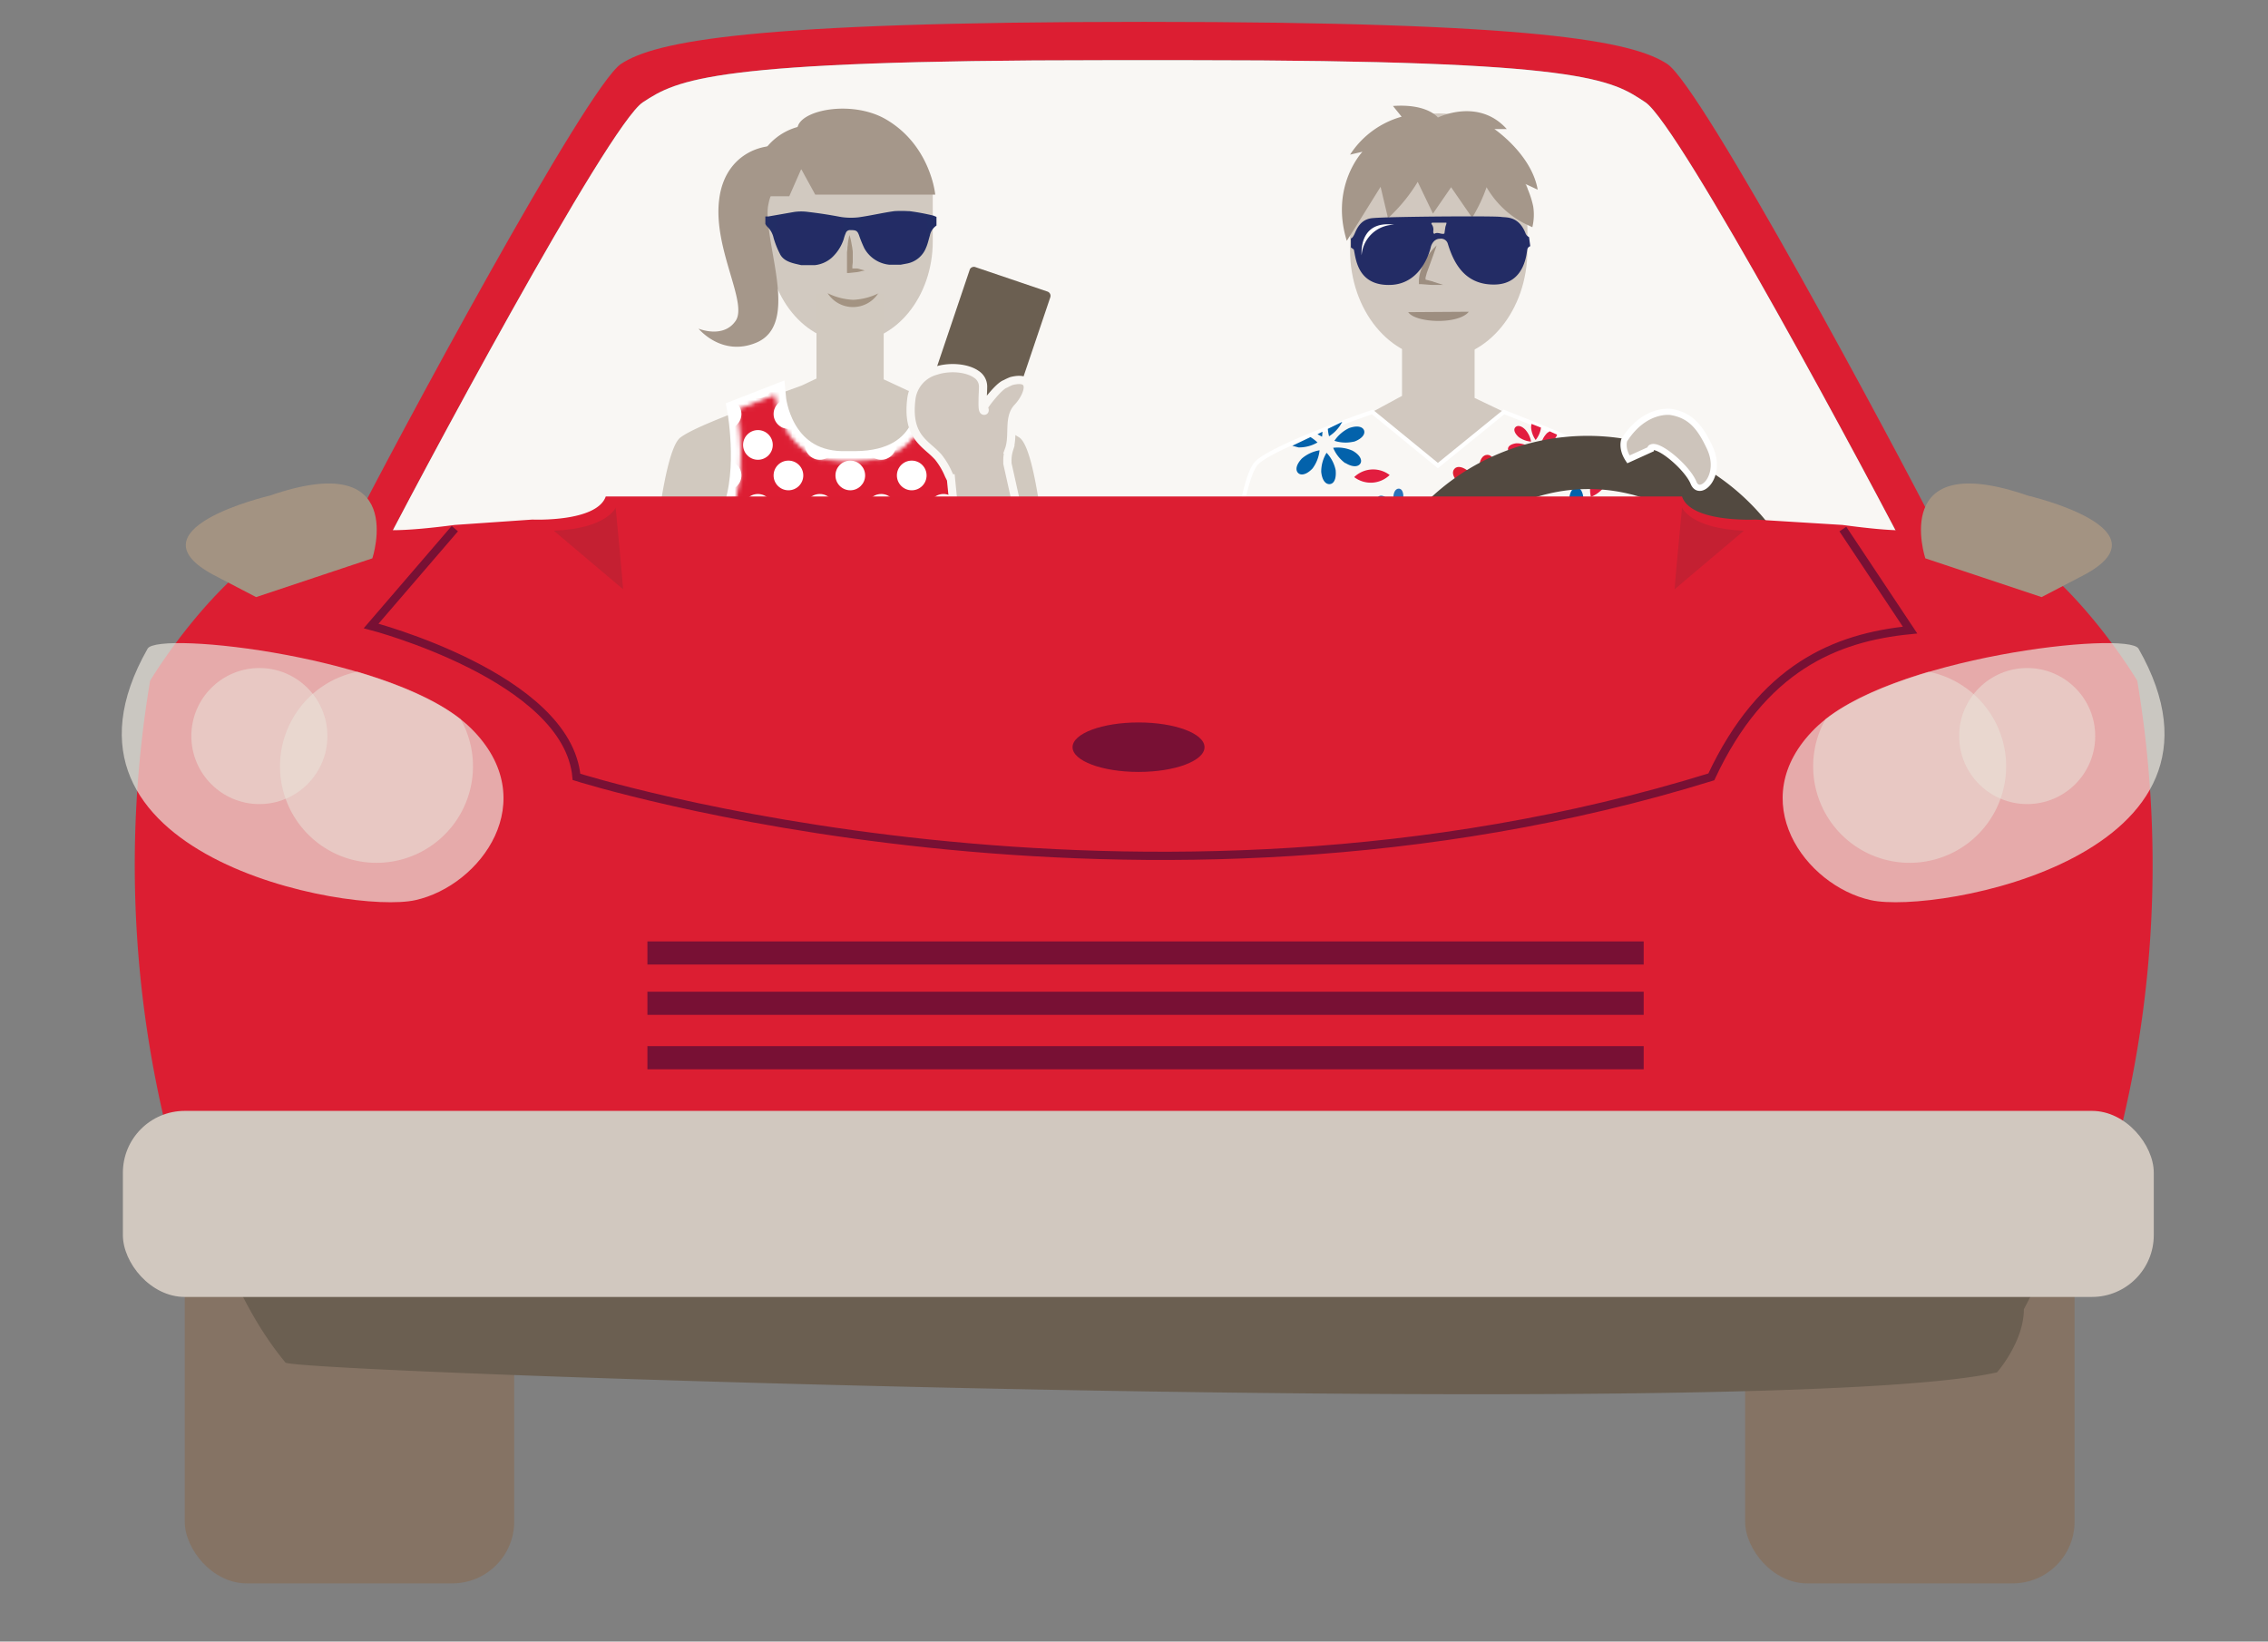 <svg xmlns="http://www.w3.org/2000/svg" width="550" height="398.1" viewBox="0 0 550 398.1"><rect x="0" y="0" width="550" height="398.1" fill="#808080" stroke="none"/><defs><clipPath id="a"><path fill="none" d="M292.2 25h113.2v126.2H292.2z"/></clipPath><mask id="b" x="172.68" y="89.47" width="67.17" height="67.86" maskUnits="userSpaceOnUse"><path d="M233.3 99.6l-8.2-3.2s1.1 15.9-17.9 16h-3.3c-15-.4-16.4-15.9-16.4-15.9l-8.2 3.2s3 16.9-2.3 26.6v17h58.8v-17c-5.5-9.7-2.5-26.7-2.5-26.7z" fill="#fff" stroke="#fff" stroke-miterlimit="10"/></mask></defs><title>Artboard 1</title><g style="isolation:isolate"><path d="M90.2 138.4c10.8-21.3 57.3-108.1 65.7-113.6s16.5-10.2 111.7-10.2h21.5c95.2 0 101.6 4.7 109.9 10.2s54.9 92.3 65.7 113.5l5.3-9.3c-10.8-21.2-57.3-108-65.7-113.5S372.6 5.3 277.4 5.3 158.9 10 150.6 15.5s-55 92.3-65.7 113.5z" fill="#dc1e32"/><path d="M90.2 138.4c10.8-21.3 57.3-108.1 65.7-113.6s16.5-10.2 111.7-10.2h21.5c95.2 0 101.6 4.7 109.9 10.2s54.9 92.3 65.7 113.5z" fill="#f9f7f4"/><g clip-path="url(#a)"><path d="M392.7 112.2a61.8 61.8 0 0 0-5.8-3.1c-7.9-3.5-20.2-7.6-22.2-9.2l-7.1-3.4V74.6H340V96l-7.2 3.9c-2.6 2.1-23.3 8.7-28 12.3s-7.5 39-7.5 39h102.9s-2.7-35.4-7.4-39" fill="#d1c8bf"/><path d="M370.4 60.7c0 14.5-9.6 26.3-21.5 26.3s-21.5-11.8-21.5-26.3V46.2s4.6-18.7 21.5-18.7 21.5 18.1 21.5 18.1z" fill="#d1c8bf"/><path d="M340.8 60c0 .9-1 1.6-2.2 1.6s-2.2-.7-2.2-1.6 1-1.6 2.2-1.6 2.2.7 2.2 1.6M347.6 68.3l-1.9-.5v-.5l.3-1.1.8-2.2.4-1.1.4-1.1.8-2.3-.9.9-.8 1a16.2 16.2 0 0 0-1.3 2.1l-.5 1.1-.4 1.2a7.6 7.6 0 0 0-.4 2.6v.5h.5l2.6.2h2.8l-2.5-.8M361.3 60c0 .9-1 1.6-2.2 1.6s-2.1-.7-2.1-1.6 1-1.6 2.2-1.6 2.2.7 2.2 1.6M356.2 75.6c-2.6 3.2-13 2.7-14.7.1z" fill="#9d8e80"/><path d="M369.9 44.6l3 1.4c-1.5-8.6-10.5-14.7-10.5-14.7h3c-6.9-7.7-16.7-2.8-16.7-2.8s-2.5-3.4-10.9-2.8l2.1 2.6a21.9 21.9 0 0 0-12.5 9.2l3-.7s-7.9 8.3-3.8 21.6l2.6-4.1 5.6-9 1.8 7.6a39.9 39.9 0 0 0 7.2-8.8l3.7 7.7 4.4-6.4 5.1 7.4a37.9 37.9 0 0 0 3.5-7.4 22.7 22.7 0 0 0 9 8.7l2.1 1a12.9 12.9 0 0 0 .2-5.1 23 23 0 0 0-1.9-5.4" fill="#a5978a"/><path d="M332.8 99.9l15.9 13 16-13s26.2 10.1 28.7 13 6.4 25.2 6.8 38.3H297.3s3-34.7 7.5-39 28-12.3 28-12.3" fill="#f9f7f4"/><path d="M332.8 99.9l15.9 13 16-13s26.2 10.1 28.7 13 6.4 25.2 6.8 38.3H297.3s3-34.7 7.5-39 28-12.3 28-12.3z" fill="none" stroke="#fff" stroke-miterlimit="10"/><path d="M298 144.2a120.7 120.7 0 0 0 19.7 0v8.4l-20.4-1s-.4-.9.6-7.4" fill="#d1c8bf"/><path d="M298 144.2a120.7 120.7 0 0 0 19.7 0v8.4l-20.4-1s-.4-.9.7-7.4z" fill="none" stroke="#fff" stroke-miterlimit="10"/><path d="M399.7 143.9a120.7 120.7 0 0 1-19.7 0v8.4l20.4-1s.4-.9-.6-7.4" fill="#d1c8bf"/><path d="M399.7 143.9a120.7 120.7 0 0 1-19.7 0v8.4l20.4-1s.4-.9-.7-7.4z" fill="none" stroke="#fff" stroke-miterlimit="10"/><path d="M328.4 115.7a6.6 6.6 0 0 1 8.6-.5 6.6 6.6 0 0 1-8.6.5M335.8 146.9a7.8 7.8 0 0 1 9 4.7 7.8 7.8 0 0 1-9-4.7M315.7 124.9a8.6 8.6 0 0 1 1.2 4.5 8.6 8.6 0 0 1-3.9-2.4c-1.2-1.6-1.3-3-.5-3.5s2-.2 3.2 1.5M321.2 125.3a8.7 8.7 0 0 1-2.6 3.8 8.6 8.6 0 0 1-.7-4.6c.4-2 1.4-2.9 2.4-2.7s1.4 1.4 1 3.4M324.5 129.7a8.7 8.7 0 0 1-4.6.5 8.6 8.6 0 0 1 3-3.5c1.8-1 3.1-.8 3.6.1s-.2 2-2 3M323.2 135.1a8.6 8.6 0 0 1-3.4-3.2 8.6 8.6 0 0 1 4.6 0c1.9.8 2.6 1.9 2.3 2.7s-1.6 1.2-3.5.4M317.9 137.6a8.6 8.6 0 0 1 .6-4.6 8.6 8.6 0 0 1 2.7 3.7c.5 2 0 3.2-.9 3.5s-1.9-.6-2.4-2.6M390.9 139.5a6 6 0 0 1-2.1-2.5 6.1 6.1 0 0 1 3.2.4c1.3.7 1.7 1.5 1.4 2.1s-1.2.7-2.5 0M386.9 140.8a6.1 6.1 0 0 1 .8-3.1 6 6 0 0 1 1.6 2.8c.2 1.4-.2 2.2-.9 2.3s-1.3-.6-1.5-2M383.7 138.7a6 6 0 0 1 2.9-1.4 6 6 0 0 1-1.1 3c-1 1.1-1.9 1.3-2.4.8s-.4-1.4.6-2.4M392.1 135.5a6.1 6.1 0 0 1-3.2.2 6 6 0 0 1 2.2-2.4c1.3-.6 2.2-.5 2.5.1s-.2 1.4-1.4 2" fill="#e21d3f"/><path d="M328.6 149.9a8.8 8.8 0 0 0-.6-4.7 8.8 8.8 0 0 0-2.8 3.8 5.9 5.9 0 0 0-.2 1.6l2.7 1.2a5.1 5.1 0 0 0 .9-2M327.4 130.4a4.4 4.4 0 0 1 5.4 2 4.4 4.4 0 0 1-5.4-2M302 121a9 9 0 0 1 9.3 7.1 9 9 0 0 1-9.3-7.1M323.8 138.5a8.8 8.8 0 0 1 3 3.6 8.9 8.9 0 0 1-4.7-.5c-1.8-1-2.4-2.2-2-3.1s1.8-1 3.6 0M329.6 136.6a8.8 8.8 0 0 1-1.2 4.6 8.8 8.8 0 0 1-2.3-4.1c-.3-2.1.4-3.3 1.3-3.4s1.9.9 2.2 2.9M334.3 139.7a8.9 8.9 0 0 1-4.2 2.1 8.9 8.9 0 0 1 1.6-4.4c1.4-1.6 2.7-1.9 3.4-1.2s.6 2-.8 3.6M335.1 145.3a8.8 8.8 0 0 1-4.3-1.9 8.9 8.9 0 0 1 4.4-1.6c2.1.1 3.2.9 3.2 1.8s-1.1 1.7-3.2 1.7M331.3 149.5a8.8 8.8 0 0 1-1.4-4.5 8.8 8.8 0 0 1 4.1 2.3c1.3 1.6 1.4 3 .7 3.6s-2.1.2-3.4-1.4M322 144.4a8.8 8.8 0 0 1 4.7-.4 8.9 8.9 0 0 1-3.2 3.5c-1.9.9-3.2.7-3.6-.2s.2-2.1 2.1-3M328.3 107.1a8.8 8.8 0 0 1-4.7-.2 8.8 8.8 0 0 1 3.6-3.1c2-.7 3.3-.3 3.6.6s-.5 2-2.4 2.7M326.2 112.3a8.8 8.8 0 0 1-2.9-3.7 8.9 8.9 0 0 1 4.7.7c1.8 1 2.4 2.3 1.9 3.1s-1.8 1-3.6-.1M320.4 114.4a8.8 8.8 0 0 1 1.3-4.6 8.8 8.8 0 0 1 2.2 4.2c.2 2.1-.4 3.3-1.4 3.4s-1.9-.9-2.1-3M315.7 111.2a8.8 8.8 0 0 1 4.3-2 8.8 8.8 0 0 1-1.7 4.4c-1.4 1.5-2.8 1.8-3.5 1.1s-.5-2 .9-3.5M303.9 134.3a5.9 5.9 0 0 1 2.8 1.4 5.9 5.9 0 0 1-3 .9c-1.4-.1-2.1-.7-2-1.3s.8-1.1 2.2-1M306.9 131.6a5.9 5.9 0 0 1 .5 3.1 5.9 5.9 0 0 1-2.5-1.9c-.7-1.2-.6-2.1-.1-2.4s1.4 0 2.1 1.2M310.6 132.2a5.9 5.9 0 0 1-2 2.4 5.9 5.9 0 0 1-.2-3.1c.4-1.3 1.2-1.8 1.8-1.6s.9 1.1.4 2.4M312.5 135.2a5.9 5.9 0 0 1-3.1 0 5.9 5.9 0 0 1 2.3-2.2c1.3-.5 2.2-.3 2.4.3s-.2 1.4-1.5 1.9M311.3 138.7a5.9 5.9 0 0 1-2-2.4 5.9 5.9 0 0 1 3.1.3c1.2.6 1.6 1.4 1.3 2s-1.2.7-2.4.1M307.5 140.3a5.9 5.9 0 0 1 .7-3.1 5.9 5.9 0 0 1 1.6 2.7c.2 1.4-.2 2.2-.8 2.3s-1.3-.5-1.5-1.9M304.3 138.3a5.9 5.9 0 0 1 2.8-1.5 5.9 5.9 0 0 1-1 3c-.9 1.1-1.8 1.3-2.3.9s-.4-1.3.5-2.4M314.9 108.5a8.8 8.8 0 0 0 4.6-1.2 11.2 11.2 0 0 0-1.7-1.3l-4.4 2.1 1.5.4M320.6 105.9a10.6 10.6 0 0 0 .1-1.2l-1.2.6 1.1.6M322 104a11.1 11.1 0 0 0 .3 1.8 8.9 8.9 0 0 0 3.2-3.5L322 104M309.5 110.1" fill="#0362ab"/><path d="M345 138.5a6.6 6.6 0 0 1 3.8-7.7 6.6 6.6 0 0 1-3.8 7.7M385.8 120.5a7.8 7.8 0 0 1 4.7-9 7.8 7.8 0 0 1-4.7 9M364.6 137.3a8.6 8.6 0 0 1 2.3 4 8.6 8.6 0 0 1-4.4-1.4c-1.6-1.3-2-2.6-1.4-3.3s1.9-.7 3.5.6M370 136.3a8.7 8.7 0 0 1-1.6 4.3 8.6 8.6 0 0 1-1.8-4.2c-.1-2 .7-3.1 1.6-3.2s1.7 1 1.8 3.1M374.3 139.8a8.7 8.7 0 0 1-4.3 1.6 8.6 8.6 0 0 1 2-4.2c1.5-1.4 2.8-1.5 3.5-.8s.4 2-1.2 3.4M374.4 145.3a8.6 8.6 0 0 1-4-2.2 8.6 8.6 0 0 1 4.5-1.2c2 .3 3 1.2 2.9 2.1s-1.3 1.6-3.3 1.3M369.8 149.1a8.6 8.6 0 0 1-.6-4.6 8.6 8.6 0 0 1 3.6 2.9c1 1.8.8 3.1 0 3.6s-2-.1-3-1.9M369.6 111.6a5.7 5.7 0 0 1 2.4-2 5.7 5.7 0 0 1-.4 3c-.6 1.2-1.4 1.6-2 1.3s-.7-1.2 0-2.4M367.7 107.5a6.1 6.1 0 0 1 3.1.8 6 6 0 0 1-2.8 1.6c-1.4.2-2.2-.2-2.3-.9s.6-1.3 2-1.5M369.9 104.2a6 6 0 0 1 1.4 2.9 6 6 0 0 1-3-1.1c-1.1-1-1.3-1.9-.8-2.4s1.4-.4 2.4.6M376.4 110.7a5.7 5.7 0 0 1-2.5-1.8 5.7 5.7 0 0 1 3-.4c1.3.3 1.9 1 1.7 1.6s-1 .9-2.3.6M373.4 112.8a5.8 5.8 0 0 1-.2-3.1 5.7 5.7 0 0 1 2.3 2.1c.6 1.2.5 2.1-.1 2.4s-1.3-.1-1.9-1.4" fill="#e21d3f"/><path d="M335.7 128.3a6 6 0 0 1 2.5-2.1 6.1 6.1 0 0 1-.4 3.2c-.7 1.3-1.5 1.7-2.1 1.4s-.7-1.2 0-2.5M334.4 124.4a6.1 6.1 0 0 1 3.1.8 6 6 0 0 1-2.8 1.6c-1.4.2-2.2-.2-2.3-.9s.6-1.3 2-1.5M336.5 121.1a6 6 0 0 1 1.5 2.9 6 6 0 0 1-3-1.1c-1.1-1-1.3-1.9-.8-2.4s1.4-.4 2.4.6M340.3 120.7a6 6 0 0 1-1.3 3 6 6 0 0 1-1.1-3c0-1.4.6-2.2 1.3-2.2s1.2.8 1.1 2.2M343.2 123.2a6 6 0 0 1-3.1 1 6.1 6.1 0 0 1 1.6-2.8c1.1-.9 2-1 2.5-.4s.2 1.4-.9 2.3M342.9 127.4a6.1 6.1 0 0 1-2.6-1.9 6 6 0 0 1 3.2-.4c1.4.4 2 1.1 1.8 1.7s-1 1-2.4.6M339.8 129.6a6.1 6.1 0 0 1-.2-3.2 6 6 0 0 1 2.4 2.2c.6 1.3.5 2.2-.1 2.5s-1.4-.2-2-1.4" fill="#2b72b9"/><path d="M355.2 126c1.1-2 3.9-3.3 3.9-3.3s.5 3.1-.6 5.1-2.4 2.6-3.3 2.1-1.1-1.9 0-3.9M353.1 119.7c2.2-.3 4.9 1.3 4.9 1.3s-2.2 2.2-4.4 2.5-3.5-.4-3.7-1.4.9-2 3.2-2.3M356.5 114.6c1.7 1.5 2.3 4.6 2.3 4.6s-3.1-.2-4.8-1.8-2-2.9-1.3-3.7 2.1-.6 3.8.9M362.5 113.8c-.1 2.3-2 4.7-2 4.7s-1.8-2.5-1.8-4.8.9-3.4 2-3.4 1.9 1.2 1.8 3.5M367.4 117.5c-1.8 1.4-4.9 1.5-4.9 1.5s.7-3 2.5-4.5 3.2-1.5 3.9-.7.3 2.2-1.5 3.6M366.2 124.2c-2.2-.6-4.1-3-4.1-3s2.9-1.2 5.1-.6 3.1 1.7 2.9 2.7-1.6 1.5-3.8 1M361.3 127.5c-1-2-.4-5.1-.4-5.1s2.8 1.4 3.8 3.4.8 3.5-.2 3.9-2.2-.2-3.2-2.3" fill="#dc1e32"/><path d="M371.3 103.7a6 6 0 0 0 1.1 3 6 6 0 0 0 1.3-3l-2.3-.9a4.4 4.4 0 0 0-.1.9M375.8 104.6l-.6.4a5.7 5.7 0 0 0-1.5 2.7 5.7 5.7 0 0 0 2.9-.9 2.8 2.8 0 0 0 1-1.4z" fill="#e21d3f"/><path d="M388.7 127.9a8.8 8.8 0 0 0-4.7.6 8.8 8.8 0 0 0 3.8 2.8l1.6.2 1.2-2.7a5.1 5.1 0 0 0-2-.9M359.7 154.5a9 9 0 0 1 7.1-9.3 9 9 0 0 1-7.1 9.3M377.3 132.7a8.8 8.8 0 0 1 3.6-3 8.9 8.9 0 0 1-.5 4.7c-1 1.8-2.2 2.4-3.1 2s-1-1.8 0-3.6M375.3 126.9a8.8 8.8 0 0 1 4.6 1.2 8.8 8.8 0 0 1-4.1 2.3c-2.1.3-3.3-.4-3.4-1.3s.9-1.9 2.9-2.2M378.4 122.2a8.9 8.9 0 0 1 2.1 4.2 8.9 8.9 0 0 1-4.4-1.6c-1.6-1.4-1.9-2.7-1.2-3.4s2-.6 3.6.8M384 121.5a8.8 8.8 0 0 1-1.9 4.3 8.9 8.9 0 0 1-1.6-4.4c.1-2.1.9-3.2 1.8-3.2s1.7 1.1 1.7 3.2M388.2 125.2a8.8 8.8 0 0 1-4.5 1.4 8.8 8.8 0 0 1 2.3-4.1c1.6-1.3 3-1.4 3.6-.7s.2 2.1-1.4 3.4M383.2 134.5a8.8 8.8 0 0 1-.4-4.7 8.8 8.8 0 0 1 3.5 3.2c.9 1.9.7 3.2-.2 3.6s-2.1-.2-3-2.1M351.9 149.1a6.5 6.5 0 0 1 1.5-3.1 6.5 6.5 0 0 1 1 3.3c-.1 1.5-.8 2.3-1.5 2.2s-1.2-.9-1.1-2.4M348.9 145.7a6.5 6.5 0 0 1 3.4-.6 6.5 6.5 0 0 1-2.1 2.7c-1.3.8-2.3.7-2.7.1s0-1.5 1.3-2.3M349.6 141.7a6.5 6.5 0 0 1 2.6 2.2 6.4 6.4 0 0 1-3.4.2c-1.4-.5-2-1.3-1.8-2s1.2-1 2.6-.5M353.1 139.6a6.5 6.5 0 0 1 0 3.4 6.5 6.5 0 0 1-2.4-2.5c-.6-1.4-.3-2.4.3-2.6s1.5.3 2.1 1.7M357 140.9a6.5 6.5 0 0 1-2.6 2.3 6.5 6.5 0 0 1 .3-3.4c.7-1.4 1.6-1.8 2.2-1.5s.8 1.3.1 2.7M358.5 145.1a6.5 6.5 0 0 1-3.4-.8 6.5 6.5 0 0 1 3-1.8c1.5-.2 2.4.2 2.5.9s-.6 1.4-2.1 1.6M356.3 148.6a6.4 6.4 0 0 1-1.6-3.1 6.4 6.4 0 0 1 3.3 1.1c1.2 1 1.4 1.9.9 2.5s-1.4.5-2.6-.5" fill="#0362ab"/><path d="M370.8 57.5a1.8 1.8 0 0 1-.8-.8c-1.7-4.4-4.7-3.9-6-4.1s-14.5-.1-14.5-.1-13.6.1-16.7.4-3.9 3-4.4 4-.8.9-.8.9V60l.7.5c.5 1.9.7 8.8 8.8 8.6s9.9-9.3 9.9-9.3.5-1.9 2.2-1.9a1.7 1.7 0 0 1 1.9 1.2c1.4 4.6 4.1 10.1 11.5 9.9s7.6-8 7.8-8.6a1.1 1.1 0 0 1 .7-.7zm-20.3-2.3c-.1.5-.2 1.3-.2 1.3s.1.4-1.1.1-1.3.2-1.4.1-.3-.1-.2-.9a2.1 2.1 0 0 0-.4-1.4s-.3-.4.3-.4h3.1c.4-.1 0 .6-.1 1.1" fill="#232c65"/><path d="M338.1 54.5a8 8 0 0 0-7.9 7.4s-.9-8.6 7.9-7.4" fill="#fff"/></g><path d="M226.2 58.5c0 13.5-9 24.5-20 24.5s-20-11-20-24.5V45s4.3-16.8 20-16.8 20 16.2 20 16.2z" fill="#d1c9c0"/><path d="M254.3 142.2c0-.1-.6-8.2-1.8-16.7-1.6-11.4-3.3-18-5.3-19.4a42.1 42.1 0 0 0-5.3-2.8h-.2c-3.1-1.3-6.8-2.8-10.3-4.1s-8-3-9.3-3.8l-2-.7-5.8-2.7V71.4H198v20.4l-3.6 1.7-4.1 1.5a95.2 95.2 0 0 1-9.4 4c-6.3 2.4-13.4 5.2-15.9 7.1-4.5 3.4-7 34.8-7.1 36.1v.6h96.5z" fill="#d1c9bf"/><path d="M207.9 65.1h-1.2v-.5c0-.4.1-.7.1-1.1v-2.2c0-.8-.1-.7-.1-1.1l-.2-1.1a13.3 13.3 0 0 0-.5-2.1 15.7 15.7 0 0 0-.4 2.1c0 .4-.1.7-.1 1.1s-.1.7-.1 1.1v4.9h.5l1.9-.2 1.9-.4zM213.1 71.1a15.4 15.4 0 0 1-6.1 1.6h-.2a15.4 15.4 0 0 1-6.1-1.6 7.3 7.3 0 0 0 12.3 0" fill="#a39382"/><path d="M233.5 99.6l-8.2-3.2s1.1 15.9-17.9 16H204c-15-.4-16.4-15.9-16.4-15.9l-8.2 3.2s3 16.9-2.3 26.6v17h58.8v-17c-5.3-9.7-2.4-26.7-2.4-26.7z" fill="#fff" stroke="#fff" stroke-miterlimit="10" stroke-width="6"/><g mask="url(#b)"><path fill="#dd1e33" stroke="#fff" stroke-miterlimit="10" stroke-width="4" d="M175.1 92.4h62.7v62.71h-62.7z"/><circle cx="183.8" cy="153.8" r="3.6" fill="#fff"/><circle cx="198.8" cy="153.8" r="3.6" fill="#fff"/><circle cx="213.7" cy="153.8" r="3.6" fill="#fff"/><circle cx="176.2" cy="145.6" r="3.6" fill="#fff"/><circle cx="191.2" cy="145.6" r="3.6" fill="#fff"/><circle cx="183.8" cy="138.2" r="3.6" fill="#fff"/><circle cx="206.2" cy="145.6" r="3.6" fill="#fff"/><circle cx="198.8" cy="138.2" r="3.6" fill="#fff"/><circle cx="221.1" cy="145.6" r="3.6" fill="#fff"/><circle cx="213.7" cy="138.2" r="3.6" fill="#fff"/><circle cx="228.8" cy="153.8" r="3.6" fill="#fff"/><circle cx="236.2" cy="145.6" r="3.6" fill="#fff"/><circle cx="228.8" cy="138.2" r="3.6" fill="#fff"/><circle cx="176.2" cy="130.8" r="3.6" fill="#fff"/><circle cx="191.2" cy="130.8" r="3.6" fill="#fff"/><circle cx="183.8" cy="123.4" r="3.6" fill="#fff"/><circle cx="206.2" cy="130.8" r="3.6" fill="#fff"/><circle cx="198.8" cy="123.4" r="3.6" fill="#fff"/><circle cx="221.1" cy="130.8" r="3.6" fill="#fff"/><circle cx="213.7" cy="123.4" r="3.6" fill="#fff"/><circle cx="176.2" cy="115.3" r="3.6" fill="#fff"/><circle cx="191.2" cy="115.3" r="3.6" fill="#fff"/><circle cx="183.8" cy="107.9" r="3.6" fill="#fff"/><circle cx="206.2" cy="115.3" r="3.6" fill="#fff"/><circle cx="198.8" cy="107.9" r="3.6" fill="#fff"/><circle cx="221.1" cy="115.3" r="3.6" fill="#fff"/><circle cx="213.7" cy="107.9" r="3.6" fill="#fff"/><circle cx="236.2" cy="130.8" r="3.6" fill="#fff"/><circle cx="228.8" cy="123.4" r="3.6" fill="#fff"/><circle cx="236.2" cy="115.3" r="3.6" fill="#fff"/><circle cx="228.8" cy="107.9" r="3.6" fill="#fff"/><circle cx="176.2" cy="100.4" r="3.6" fill="#fff"/><circle cx="191.2" cy="100.4" r="3.6" fill="#fff"/><circle cx="183.8" cy="93" r="3.6" fill="#fff"/><circle cx="206.2" cy="100.4" r="3.6" fill="#fff"/><circle cx="198.8" cy="93" r="3.6" fill="#fff"/><circle cx="221.1" cy="100.4" r="3.6" fill="#fff"/><circle cx="213.7" cy="93" r="3.6" fill="#fff"/><circle cx="236.2" cy="100.4" r="3.6" fill="#fff"/><circle cx="228.8" cy="93" r="3.6" fill="#fff"/></g><path d="M174.4 48.4c-1.5 11.9 7 25 4 29.4s-9 1.9-9 1.9 5.6 6.9 14 3.4c10.3-4.3 2.5-22.2 2.8-31.8a10.5 10.5 0 0 1 9.1-10.4 4.5 4.5 0 0 1 .3-2.7c-4.7-5.3-19.5-3.9-21.2 10.2z" fill="#a5978a"/><path d="M214.6 28.8c-7.7-4.3-19.2-2.4-21 1.5l-.2.5a14.6 14.6 0 0 0-9.1 7.4 19.2 19.2 0 0 0-2 9.4h9.1l2.9-6.6 3.4 6.2h29.1s-1.1-12.1-12.2-18.4z" fill="#a5978a"/><path d="M216.9 51.2a28 28 0 0 1 3.3 0h.3a53.6 53.6 0 0 1 5.9 1.1l.7.3v2.1a3.8 3.8 0 0 0-1.6 2.4c-.3 1-.5 2-.9 2.9a6.2 6.2 0 0 1-4.6 3.9l-1.6.3h-2.7a7.8 7.8 0 0 1-6.1-4 29.8 29.8 0 0 1-1.3-3.2c-.4-1.1-.8-1.2-2.1-1.2a1.1 1.1 0 0 0-1 .5 9.9 9.9 0 0 0-.6 1.7 10.6 10.6 0 0 1-2.9 4.5 7.4 7.4 0 0 1-4.1 1.8h-3.3L193 64c-1.7-.4-3.2-1-3.9-2.5a21.5 21.5 0 0 1-1.5-3.8 5.3 5.3 0 0 0-1.6-2.8 2.6 2.6 0 0 1-.4-.6v-1.8h.7l6.3-1.1a12.2 12.2 0 0 1 3.4 0c2.6.3 5.2.7 7.8 1.2a16.2 16.2 0 0 0 4.4.1c2.9-.4 5.8-1.1 8.7-1.5z" fill="#222d65"/><path d="M188.4 53.5s-1.7 9.8 6.6 10 8.2-4.8 9.4-8.3c.6-1.8-2.2-2.4-2.9-2.5s-9.5-2.2-13.1.8zM224.8 53.5s1.7 9.8-6.6 10-8.2-4.8-9.4-8.3c-.6-1.8 2.2-2.4 2.9-2.5s9.4-2.2 13.1.8z" fill="#232c65"/><path d="M195 63.5c8.3.2 8.2-4.8 9.4-8.3s-2.2-2.4-2.9-2.5" fill="#232c65"/><path d="M242.9 103.3l-17.4-5.9a1.2 1.2 0 0 1-.6-1.6l10.3-30.5a1.1 1.1 0 0 1 1.4-.5l17.4 5.9a1.1 1.1 0 0 1 .7 1.4l-10.3 30.5a1.1 1.1 0 0 1-1.5.7z" fill="#6b5f51"/><path d="M235.2 162.4l-4.6-46.4h-.1l-.4-.8a18 18 0 0 0-2.6-4.4 23.1 23.1 0 0 0-2-1.9c-2.6-2.3-5.4-4.7-4.5-12.1a8.1 8.1 0 0 1 6-6.9c3.3-1.1 7.6-.7 9.8.9a3.5 3.5 0 0 1 1.6 2.9c0 1.2-.1 2.2-.1 3.1s-.1 2.7.3 2.8 0-.6 0-.9 3.6-5.1 5.2-5.6a12.7 12.7 0 0 1 1.5-.7c6.1-1.5 3.9 3.9 1.5 6.4s-.9 6.8-2.1 10.2a9 9 0 0 0-.4 2.9v.5l10.4 46.8c1.7 7.1-4 12.4-8.6 13.1s-10-3.2-10.9-9.9z" fill="#d1c8bf" stroke="#f9f7f4" stroke-miterlimit="10" stroke-width="2"/><rect x="44.8" y="298.9" width="79.9" height="85.08" rx="15" ry="15" fill="#857364" style="mix-blend-mode:multiply"/><rect x="423.2" y="298.9" width="79.9" height="85.08" rx="15" ry="15" fill="#857364" style="mix-blend-mode:multiply"/><path d="M44.6 270.2c4.6 23.3 12.2 45.2 24.6 60.2 0 2.5 362.1 14.5 415.1 2.4 0 0 6.5-7.4 6.5-15.3a343 343 0 0 0 21.8-51.1s-22.3-5.1-22-6.7c0 0 2 13.5-19.1 17.3-105.9 19.1-370.9 16.3-398.3-9.4-.1 0-20.2 4.9-28.6 2.6z" fill="#6b5f51"/><path d="M385 105.7a55.7 55.7 0 1 0 55.7 55.7 55.7 55.7 0 0 0-55.7-55.7zm.2 97.3a42.2 42.2 0 1 1 42.2-42.2 42.2 42.2 0 0 1-42.2 42.2z" fill="#524940"/><path d="M84.8 298.9c-20.7-3.6-35.3-12.2-40.6-11a270.6 270.6 0 0 1-7.8-122.8s25.9-43.6 53.4-39.1c0 0-6.2 4.8 20.5 1.3l18.8-1.3s15.6.7 17.8-5.6h261c2.1 6.4 17.8 5.6 17.8 5.6l21.1 1.3c26.7 3.6 18.2-1.3 18.2-1.3 27.6-4.4 53.3 39.1 53.3 39.1a270.6 270.6 0 0 1-7.8 122.8c-5.3-1.2-19.9 7.4-40.6 11" fill="#dc1e32"/><path d="M406.1 142.9c0-.9 1.8-19.8 1.8-19.8s2.1 5.1 15 5.6z" fill="#c42032" style="mix-blend-mode:multiply"/><path d="M90.3 135.4s8.9-26.9-24.9-15.2c0 0-35.7 8.3-12.5 19.8l9.2 4.8z" fill="#a39382" style="mix-blend-mode:multiply"/><path d="M151.1 142.9c0-.9-1.8-19.8-1.8-19.8s-2.1 5.1-15 5.6z" fill="#c42032" style="mix-blend-mode:multiply"/><path d="M466.9 135.4s-8.9-26.9 24.9-15.2c0 0 35.7 8.3 12.5 19.8l-9.2 4.8z" fill="#a39382" style="mix-blend-mode:multiply"/><path d="M35.8 157.3c2.5-4.4 61 2 78.5 19.4s2.3 38.1-13.6 41.6-93.5-10.7-64.9-61z" fill="#eae6dd" opacity=".7"/><path d="M114.7 185.8a23.2 23.2 0 0 0-3-11.4c-6-4.8-15.2-8.6-25-11.5a23.4 23.4 0 1 0 28 22.9z" fill="#eae6dd" opacity=".5"/><circle cx="62.9" cy="178.5" r="16.5" fill="#eae6dd" opacity=".5"/><path d="M518.6 157.3c-2.5-4.4-61 2-78.5 19.4s-2.3 38.1 13.6 41.6 93.6-10.7 64.9-61z" fill="#eae6dd" opacity=".7"/><path d="M439.7 185.8a23.2 23.2 0 0 1 3-11.4c6-4.8 15.2-8.6 25-11.5a23.4 23.4 0 1 1-28 22.9z" fill="#eae6dd" opacity=".5"/><circle cx="491.6" cy="178.5" r="16.5" fill="#eae6dd" opacity=".5"/><ellipse cx="276.1" cy="181.2" rx="16" ry="6" fill="#781034"/><rect x="29.8" y="269.4" width="492.5" height="45.12" rx="15" ry="15" fill="#d1c8bf"/><path fill="#781034" d="M157 228.3h241.6v5.61H157zM157 240.5h241.6v5.61H157zM157 253.7h241.6v5.61H157z"/><path d="M110.3 128.2L90 151.8s47.6 12.4 49.8 36.6c0 0 136 43.1 275.2 0 12.4-26.5 30.1-33.8 48.2-35.6l-16.3-24.5" fill="none" stroke="#781034" stroke-miterlimit="10" stroke-width="2"/><path d="M400.2 109a.4.4 0 0 1 .3-.5c1.8-.9 8.7 4.9 10.2 8.6s7.2-1.7 3.9-8.6c-2.3-4.9-4.6-7.8-9.4-8.6 0 0-6.3-1-11.3 6.8 0 0-.8 2 1 4.7z" fill="#cdc4bb" stroke="#fff" stroke-miterlimit="10" stroke-width="1.5"/></g></svg>
